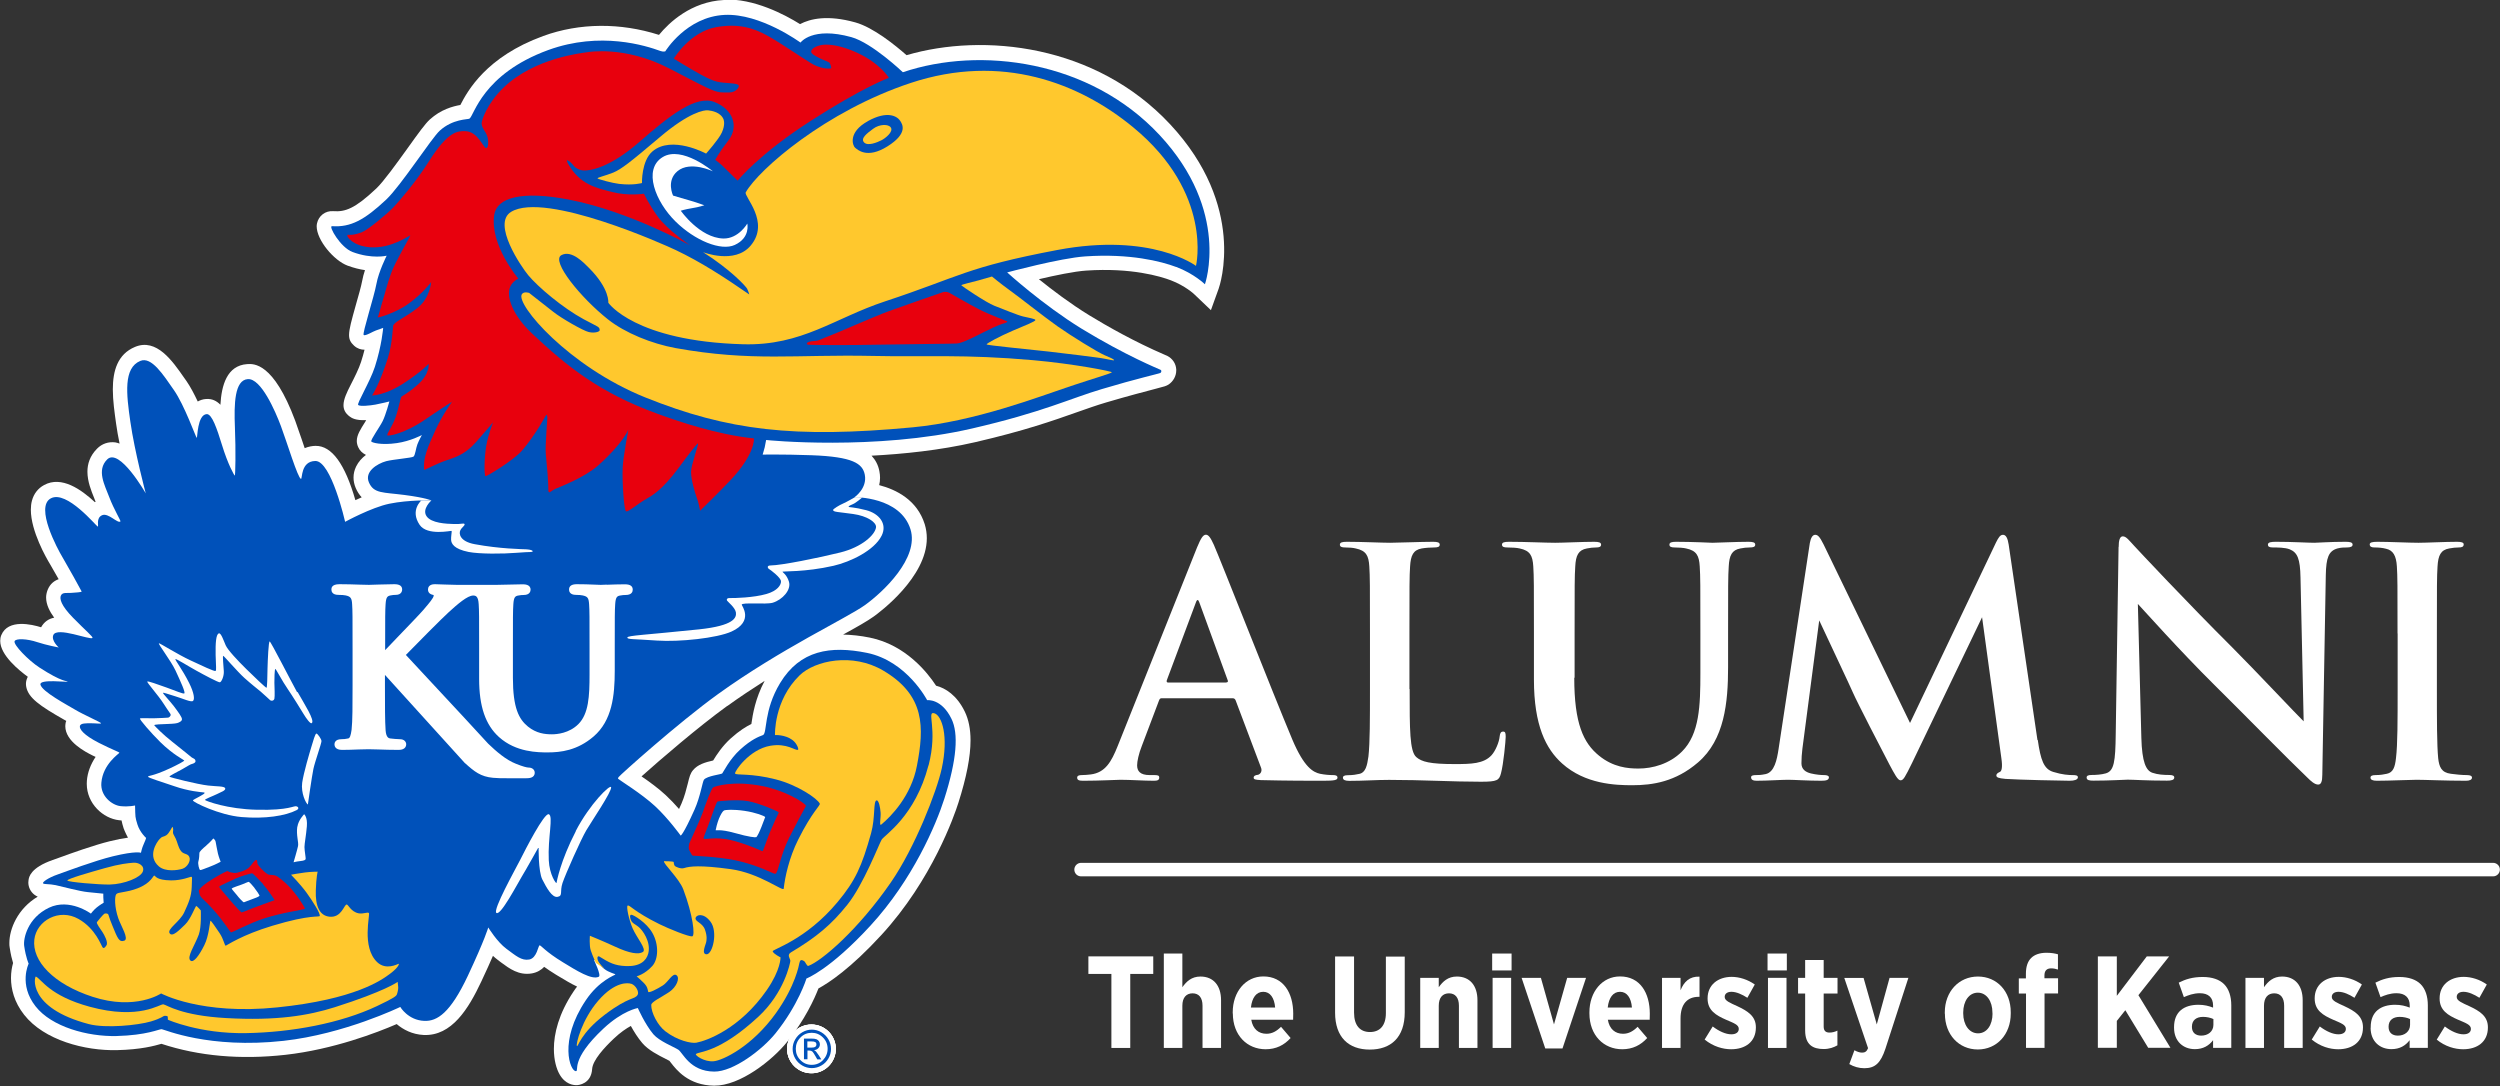 <svg xmlns="http://www.w3.org/2000/svg" id="Layer_1" viewBox="0 0 229.33 99.64"><rect x="0" y="0" width="229.33" height="99.64" fill="#333333" stroke="none"/><defs><style>.cls-1{fill:#0051ba;}.cls-1,.cls-2,.cls-3,.cls-4{stroke-width:0px;}.cls-2{fill:#e8000d;}.cls-3{fill:#fff;}.cls-4{fill:#ffc82d;}</style></defs><path class="cls-3" d="M228.7,80.39H99.17c-.35,0-.62-.28-.62-.62s.28-.62.62-.62h129.53c.34,0,.62.28.62.62s-.28.62-.62.62Z"></path><path class="cls-3" d="M101.95,89.34h-2.11v-1.61h5.95v1.61h-2.11v6.79h-1.73v-6.79Z"></path><path class="cls-3" d="M106.76,87.47h1.7v3.09c.37-.52.84-.98,1.66-.98,1.2,0,1.89.84,1.89,2.17v4.38h-1.7v-3.87c0-.75-.34-1.14-.91-1.14s-.94.38-.94,1.14v3.87h-1.7v-8.66Z"></path><path class="cls-3" d="M113.08,92.98v-.11c0-1.91,1.19-3.3,2.81-3.3,1.83,0,2.74,1.5,2.74,3.42,0,.1,0,.3-.01.55h-3.84c.14.85.67,1.29,1.39,1.29.53,0,.94-.24,1.34-.64l.88,1.03c-.59.65-1.33,1.03-2.29,1.03-1.7,0-3.01-1.28-3.01-3.29ZM116.97,92.42c-.07-.89-.46-1.44-1.09-1.44s-1.03.53-1.13,1.44h2.22Z"></path><path class="cls-3" d="M122.47,92.87v-5.13h1.74v5.15c0,1.19.56,1.78,1.46,1.78s1.46-.58,1.46-1.74v-5.18h1.73v5.1c0,2.32-1.27,3.43-3.21,3.43s-3.18-1.13-3.18-3.39Z"></path><path class="cls-3" d="M130.28,89.7h1.7v.86c.37-.52.84-.98,1.66-.98,1.2,0,1.89.84,1.89,2.17v4.38h-1.7v-3.87c0-.75-.34-1.14-.91-1.14s-.94.38-.94,1.14v3.87h-1.7v-6.43Z"></path><path class="cls-3" d="M136.88,87.47h1.78v1.55h-1.78v-1.55ZM136.92,89.7h1.7v6.43h-1.7v-6.43Z"></path><path class="cls-3" d="M139.58,89.7h1.77l1.2,4.27,1.21-4.27h1.73l-2.16,6.48h-1.58l-2.17-6.48Z"></path><path class="cls-3" d="M145.8,92.98v-.11c0-1.91,1.19-3.3,2.81-3.3,1.83,0,2.73,1.5,2.73,3.42,0,.1,0,.3-.01.55h-3.84c.14.85.67,1.29,1.39,1.29.53,0,.94-.24,1.34-.64l.88,1.03c-.59.65-1.33,1.03-2.29,1.03-1.7,0-3.01-1.28-3.01-3.29ZM149.7,92.42c-.07-.89-.46-1.44-1.09-1.44s-1.03.53-1.13,1.44h2.22Z"></path><path class="cls-3" d="M152.46,89.7h1.7v1.14c.31-.78.83-1.29,1.74-1.25v1.85h-.07c-1.04,0-1.67.65-1.67,1.99v2.7h-1.7v-6.43Z"></path><path class="cls-3" d="M156.37,95.36l.74-1.2c.58.44,1.19.72,1.71.72.48,0,.68-.23.68-.49v-.02c0-.37-.48-.53-1.17-.83-.91-.4-1.69-.85-1.69-1.94v-.02c0-1.24.96-1.97,2.21-1.97.7,0,1.47.24,2.12.7l-.68,1.22c-.48-.31-1.01-.55-1.46-.55-.41,0-.62.2-.62.46v.02c0,.34.48.53,1.16.84.94.44,1.7.91,1.7,1.93v.02c0,1.33-.98,2-2.27,2-.75,0-1.65-.25-2.43-.89Z"></path><path class="cls-3" d="M162.14,87.47h1.77v1.55h-1.77v-1.55ZM162.18,89.7h1.7v6.43h-1.7v-6.43Z"></path><path class="cls-3" d="M165.59,94.52v-3.38h-.65v-1.44h.65v-1.64h1.7v1.64h1.27v1.44h-1.27v3.03c0,.37.17.55.53.55.26,0,.52-.07.73-.18v1.35c-.34.19-.74.34-1.26.34-.98,0-1.7-.38-1.7-1.71Z"></path><path class="cls-3" d="M173.33,89.7h1.73l-2.11,6.51c-.43,1.28-.92,1.78-1.93,1.78-.5,0-.97-.14-1.38-.38l.47-1.27c.21.12.47.22.7.22.26,0,.43-.1.55-.41l-2.18-6.44h1.77l1.21,4.26,1.17-4.26Z"></path><path class="cls-3" d="M178.4,93v-.13c0-1.91,1.29-3.29,3.04-3.29s3.01,1.36,3.01,3.27v.13c0,1.91-1.28,3.29-3.02,3.29s-3.02-1.36-3.02-3.28ZM182.77,92.97v-.08c0-1.04-.53-1.83-1.34-1.83s-1.34.78-1.34,1.82v.08c0,1.03.54,1.83,1.36,1.83s1.33-.78,1.33-1.82Z"></path><path class="cls-3" d="M185.84,91.14h-.65v-1.39h.65v-.43c0-.66.17-1.13.48-1.44s.79-.48,1.4-.48c.47,0,.78.06,1.06.14v1.4c-.2-.06-.38-.11-.62-.11-.4,0-.62.2-.62.66v.25h1.25v1.39h-1.24v4.99h-1.7v-4.99Z"></path><path class="cls-3" d="M192.44,87.73h1.74v3.62l2.75-3.62h2.05l-2.82,3.56,2.94,4.83h-2.04l-2.1-3.45-.78.98v2.47h-1.74v-8.4Z"></path><path class="cls-3" d="M199.43,94.29v-.07c0-1.42.92-2.05,2.24-2.05.54,0,.95.11,1.34.26v-.19c0-.74-.44-1.13-1.21-1.13-.6,0-1.08.19-1.47.36l-.47-1.33c.62-.31,1.27-.52,2.2-.52.88,0,1.54.24,1.96.66.44.44.66,1.12.66,1.94v3.9h-1.67v-.7c-.38.5-.91.82-1.67.82-1.06,0-1.91-.71-1.91-1.96ZM203.04,94.02v-.54c-.25-.12-.6-.2-.95-.2-.62,0-1.02.31-1.02.9v.02c0,.53.34.79.83.8.66.01,1.14-.4,1.14-.98Z"></path><path class="cls-3" d="M205.98,89.7h1.7v.86c.37-.52.84-.98,1.66-.98,1.2,0,1.89.84,1.89,2.17v4.38h-1.7v-3.87c0-.75-.34-1.14-.91-1.14s-.94.38-.94,1.14v3.87h-1.7v-6.43Z"></path><path class="cls-3" d="M212.06,95.36l.74-1.2c.58.44,1.19.72,1.71.72.48,0,.68-.23.68-.49v-.02c0-.37-.48-.53-1.17-.83-.91-.4-1.69-.85-1.69-1.94v-.02c0-1.24.96-1.97,2.21-1.97.7,0,1.48.24,2.12.7l-.68,1.22c-.48-.31-1.01-.55-1.46-.55-.41,0-.62.2-.62.46v.02c0,.34.48.53,1.16.84.94.44,1.7.91,1.7,1.93v.02c0,1.33-.98,2-2.27,2-.76,0-1.65-.25-2.43-.89Z"></path><path class="cls-3" d="M217.47,94.29v-.07c0-1.42.92-2.05,2.24-2.05.54,0,.95.11,1.34.26v-.19c0-.74-.44-1.13-1.21-1.13-.6,0-1.08.19-1.47.36l-.47-1.33c.62-.31,1.27-.52,2.19-.52.88,0,1.54.24,1.96.66.44.44.66,1.12.66,1.94v3.9h-1.67v-.7c-.38.5-.91.82-1.67.82-1.06,0-1.91-.71-1.91-1.96ZM221.08,94.02v-.54c-.25-.12-.6-.2-.95-.2-.62,0-1.02.31-1.02.9v.02c0,.53.34.79.83.8.66.01,1.14-.4,1.14-.98Z"></path><path class="cls-3" d="M223.53,95.36l.74-1.2c.58.44,1.19.72,1.71.72.48,0,.68-.23.68-.49v-.02c0-.37-.48-.53-1.18-.83-.91-.4-1.69-.85-1.69-1.94v-.02c0-1.24.96-1.97,2.21-1.97.7,0,1.48.24,2.12.7l-.68,1.22c-.48-.31-1.01-.55-1.46-.55-.41,0-.62.2-.62.46v.02c0,.34.48.53,1.16.84.94.44,1.7.91,1.7,1.93v.02c0,1.33-.98,2-2.27,2-.75,0-1.66-.25-2.43-.89Z"></path><path class="cls-3" d="M106.57,64.05c-.14,0-.2.06-.26.23l-1.57,4.15c-.29.73-.43,1.42-.43,1.77,0,.52.26.9,1.16.9h.44c.35,0,.43.06.43.23,0,.23-.17.29-.49.29-.93,0-2.18-.09-3.07-.09-.32,0-1.92.09-3.42.09-.38,0-.55-.06-.55-.29,0-.17.17-.23.41-.23.26,0,.61-.03.84-.06,1.33-.17,1.89-1.16,2.47-2.61l7.28-18.22c.35-.84.55-1.16.81-1.16.23,0,.43.26.73.93.7,1.59,5.34,13.43,7.19,17.84,1.1,2.61,1.94,3.02,2.55,3.16.44.09.87.12,1.22.12.23,0,.38.06.38.23,0,.23-.26.29-1.33.29s-3.37,0-5.69-.06c-.52-.03-.67-.06-.67-.23,0-.14.12-.23.41-.26.2-.06.41-.32.26-.67l-2.32-6.15c-.06-.15-.15-.2-.29-.2h-6.47ZM112.49,62.6c.14,0,.17-.09.14-.17l-2.61-7.16c-.09-.26-.2-.35-.32,0l-2.67,7.14c-.03.12,0,.2.12.2h5.34Z"></path><path class="cls-3" d="M129.31,63.21c0,3.71,0,5.71.61,6.24.49.43,1.25.64,3.51.64,1.54,0,2.67-.03,3.39-.81.35-.38.7-1.19.75-1.74.03-.26.09-.43.32-.43.2,0,.23.14.23.49,0,.32-.2,2.49-.43,3.33-.17.64-.32.78-1.83.78-2.67,0-5.34-.17-8.44-.17-1.16,0-2.35.09-3.65.09-.38,0-.58-.09-.58-.29,0-.14.12-.23.46-.23.44,0,.78-.06,1.04-.12.58-.12.72-.75.84-1.6.14-1.22.14-3.51.14-6.18v-5.1c0-4.41,0-5.22-.06-6.15-.06-.99-.29-1.45-1.25-1.65-.23-.06-.58-.09-.96-.09-.32,0-.49-.06-.49-.26s.2-.26.64-.26c1.36,0,3.19.09,3.97.09.7,0,2.81-.09,3.94-.09.41,0,.61.06.61.26s-.17.26-.52.26c-.32,0-.78.03-1.13.09-.78.14-1.01.64-1.07,1.65-.06.93-.06,1.74-.06,6.15v5.1Z"></path><path class="cls-3" d="M144.41,62.17c0,4.21.84,5.98,2.26,7.14,1.31,1.07,2.64,1.19,3.63,1.19,1.28,0,2.84-.41,4-1.57,1.6-1.6,1.68-4.21,1.68-7.19v-3.63c0-4.41,0-5.22-.06-6.15-.06-.99-.29-1.45-1.25-1.65-.23-.06-.72-.09-1.04-.09s-.49-.06-.49-.26.2-.26.61-.26c1.48,0,3.31.09,3.34.09.35,0,2.18-.09,3.31-.09.41,0,.61.06.61.26s-.17.26-.52.26c-.32,0-.49.03-.84.09-.78.14-1.02.64-1.07,1.65-.06.93-.06,1.74-.06,6.15v3.1c0,3.22-.32,6.64-2.76,8.73-2.06,1.77-4.15,2.09-6.03,2.09-1.54,0-4.32-.09-6.44-2-1.48-1.33-2.58-3.48-2.58-7.69v-4.23c0-4.41,0-5.22-.06-6.15-.06-.99-.29-1.45-1.25-1.65-.23-.06-.73-.09-1.13-.09-.32,0-.49-.06-.49-.26s.2-.26.64-.26c1.54,0,3.36.09,4.24.09.7,0,2.52-.09,3.57-.09.43,0,.64.06.64.26s-.17.26-.46.26c-.32,0-.49.03-.84.09-.78.14-1.02.64-1.07,1.65-.06.93-.06,1.74-.06,6.15v4.06Z"></path><path class="cls-3" d="M186.93,67.88c.26,1.83.55,2.67,1.42,2.93.84.26,1.42.29,1.8.29.26,0,.46.03.46.2,0,.23-.35.32-.75.32-.72,0-4.73-.09-5.89-.17-.67-.06-.84-.14-.84-.32,0-.14.12-.23.32-.32.17-.06.26-.44.14-1.25l-1.77-12.94-6.41,13.34c-.67,1.36-.81,1.62-1.07,1.62s-.55-.58-1.02-1.45c-.7-1.33-2.99-5.77-3.34-6.58-.26-.61-2.09-4.47-3.1-6.64l-1.54,11.75c-.06.52-.09.9-.09,1.36,0,.55.38.81.87.93.52.12.93.15,1.22.15.23,0,.43.06.43.2,0,.26-.26.32-.7.32-1.22,0-2.52-.09-3.05-.09-.55,0-1.94.09-2.87.09-.29,0-.52-.06-.52-.32,0-.15.17-.2.46-.2.23,0,.43,0,.87-.09.81-.17,1.04-1.31,1.19-2.29l2.87-18.91c.09-.49.26-.75.49-.75s.41.15.78.9l7.92,16.36,7.89-16.56c.23-.46.38-.7.64-.7s.43.29.52.9l2.64,17.93Z"></path><path class="cls-3" d="M194.35,50.19c0-.58.09-.99.38-.99.32,0,.58.38,1.07.9.35.38,4.76,5.1,8.99,9.31,1.97,1.97,6.03,6.29,6.53,6.76l-.29-13.17c-.03-1.77-.29-2.32-.99-2.61-.43-.17-1.13-.17-1.54-.17-.35,0-.46-.09-.46-.26,0-.23.32-.26.75-.26,1.51,0,2.9.09,3.51.09.32,0,1.42-.09,2.84-.09.38,0,.67.03.67.26,0,.17-.17.26-.52.26-.29,0-.52,0-.87.09-.81.23-1.04.84-1.07,2.46-.12,6.12-.2,12.18-.32,18.3,0,.64-.12.9-.38.9-.32,0-.67-.32-.99-.64-1.83-1.74-5.54-5.54-8.56-8.53-3.16-3.13-6.47-6.85-6.99-7.4l.32,12.27c.06,2.26.43,3.02,1.02,3.22.49.17,1.04.2,1.51.2.32,0,.49.06.49.23,0,.23-.26.29-.67.29-1.89,0-3.05-.09-3.6-.09-.26,0-1.62.09-3.13.09-.38,0-.64-.03-.64-.29,0-.17.17-.23.46-.23.38,0,.9-.03,1.31-.15.75-.23.87-1.07.9-3.6.09-6.15.2-13.31.26-17.17Z"></path><path class="cls-3" d="M219.93,58.11c0-4.41,0-5.22-.06-6.15-.06-.99-.35-1.48-.99-1.62-.32-.09-.7-.12-1.04-.12-.29,0-.46-.06-.46-.29,0-.17.23-.23.7-.23,1.1,0,2.93.09,3.77.09.73,0,2.44-.09,3.54-.09.38,0,.61.06.61.23,0,.23-.17.29-.46.29s-.52.03-.87.09c-.78.14-1.01.64-1.07,1.65-.06.93-.06,1.74-.06,6.15v5.1c0,2.81,0,5.11.12,6.35.09.78.29,1.31,1.16,1.42.41.06,1.04.12,1.48.12.32,0,.46.09.46.23,0,.2-.23.29-.55.29-1.91,0-3.74-.09-4.52-.09-.67,0-2.5.09-3.66.09-.38,0-.58-.09-.58-.29,0-.14.12-.23.46-.23.43,0,.78-.06,1.04-.12.58-.12.75-.61.84-1.45.15-1.22.15-3.51.15-6.32v-5.1Z"></path><path class="cls-3" d="M76.68,96.22c0,1.23-1,2.23-2.23,2.23s-2.23-1-2.23-2.23,1-2.23,2.23-2.23,2.23,1,2.23,2.23Z"></path><path class="cls-3" d="M76.66,96.22c0,1.23-1,2.23-2.23,2.23s-2.23-1-2.23-2.23,1-2.23,2.23-2.23,2.23,1,2.23,2.23Z"></path><path class="cls-3" d="M76.66,96.2c0,1.23-1,2.23-2.23,2.23s-2.23-1-2.23-2.23,1-2.23,2.23-2.23,2.23,1,2.23,2.23Z"></path><path class="cls-3" d="M76.66,96.22c0,1.23-1,2.23-2.23,2.23s-2.23-1-2.23-2.23,1-2.23,2.23-2.23,2.23,1,2.23,2.23Z"></path><path class="cls-3" d="M66.41,0h0c-3.02.15-5.04,2.08-5.96,3.2-3.54-1.13-7.28-1.11-10.61.1-5.25,1.91-6.95,5.05-7.61,6.33-.68.12-1.79.41-2.8,1.33-.41.37-1.02,1.21-2.05,2.65-.98,1.36-2.2,3.06-2.86,3.68-1.97,1.86-2.85,2.16-3.96,2.08-.71-.05-1.33.42-1.48,1.12-.02.09-.03.18-.03.27,0,1.26,1.57,3.14,2.84,3.61.57.21,1.11.34,1.59.41-.11.33-.2.67-.26,1-.08.45-.35,1.4-.59,2.24-.39,1.4-.61,2.18-.61,2.71,0,.43.15.69.46.98.31.28.64.37.96.37-.09.35-.19.73-.32,1.12-.2.62-.61,1.44-.95,2.1-.35.69-.66,1.32-.66,1.87,0,.39.16.74.57,1.04.18.13.52.37,1.51.33-.03.05-.09.16-.09.16-.44.69-.77,1.21-.77,1.75,0,.18.04.37.13.57.14.32.39.55.71.71-.37.28-.69.63-.9,1.06-.16.33-.24.67-.24,1.02,0,.32.07.64.2.95.15.36.34.63.55.86-.2.09-.4.17-.58.26-.95-3.32-2.17-5-3.65-4.98-.28,0-.64.06-1,.21-.1-.3-.2-.58-.28-.83l-.59-1.69c-2-5.36-3.81-5.23-4.41-5.19-1.86.13-2.35,1.96-2.45,3.73-.35-.36-.77-.57-1.32-.53-.3.02-.54.11-.76.23-.32-.68-.67-1.35-1.03-1.87l-.22-.31c-1.07-1.54-2.53-3.65-4.5-2.83-1.61.67-2.04,2.2-2.04,3.9,0,1.03.16,2.13.3,3.14.08.58.19,1.2.32,1.83-.13-.04-.26-.09-.39-.11-.63-.08-1.23.12-1.68.58-.66.67-.88,1.4-.88,2.11,0,.89.35,1.75.6,2.37,0,0,.13.34.15.39-.02.01-.04.02-.07.03-1.25-1.16-3.05-2.44-4.65-1.57-.56.3-.95.8-1.12,1.44-.07.26-.1.54-.1.83,0,1.97,1.43,4.45,1.76,4.99.16.27.47.82.79,1.38-.39.14-.78.41-1.01.98-.09.23-.14.47-.14.7,0,.65.33,1.29.74,1.85-.51.1-.92.38-1.2.88-.83-.26-3.03-.79-3.65.72-.07.17-.1.35-.1.53,0,1.32,1.76,2.73,2.53,3.29-.1.2-.17.42-.17.64,0,.1.01.2.03.3.2.99,1.22,1.72,3.44,2.98,0,0,.12.07.23.13-.01.05-.03.08-.05.13-.02.12-.04.23-.04.35,0,1.42,1.86,2.37,2.5,2.69,0,0,.12.05.28.13-.45.68-.74,1.41-.8,2.19,0,.09-.01.19-.01.28,0,1.81,1.49,3.18,2.97,3.34,0,0,.09,0,.22.02.04.2.09.4.19.72,0,0,.15.41.4.86-.45.06-.99.16-1.68.33-1.46.36-3.55,1.11-4.67,1.52l-.56.2c-2.03.71-2.17,1.56-2.21,1.83-.01.08-.02.15-.02.23,0,.43.2.84.54,1.11.1.08.21.14.32.19-1.84,1.1-2.6,2.96-2.6,4.25,0,.15,0,.29.03.42.09.62.21,1.09.31,1.42-.11.39-.19.85-.19,1.37,0,1.01.29,2.21,1.2,3.37,1.84,2.35,5.6,3.32,8.52,3.25,2.21-.05,3.46-.4,4.08-.58,3.43,1.13,7.25,1.47,11.37,1.01,4.39-.49,8.44-2.05,10.21-2.82.59.5,1.42.95,2.48,1,2.57.11,4.11-2.41,5.28-4.9.45-.96.8-1.73,1.07-2.36.15.14.3.27.45.38l.29.22c.77.57,1.64,1.22,2.84,1.01.49-.09.85-.32,1.12-.6.29.21.62.43,1.04.69l.18.11c.62.37,1.22.74,1.8,1.01-.11.14-.22.28-.32.44-1.38,2.06-1.81,3.89-1.81,5.28,0,1.03.24,1.83.51,2.31.53.95,1.29,1.02,1.6,1.01.13,0,1.31-.1,1.4-1.48.05-.8,1.11-1.96,1.99-2.79.6-.57,1.14-.93,1.56-1.16.28.51.64,1.09,1.05,1.57.56.66,1.49,1.12,2.16,1.46,0,0,.22.11.33.17.05.06.1.13.1.13.53.69,1.63,2.12,4,2.15,2.38.02,5.35-2.34,6.7-4.02,1.64-2.04,2.51-3.97,2.87-4.9.96-.52,2.95-1.83,5.78-4.91,4.65-5.06,6.7-10.99,7.06-12.13.74-2.33,1.11-4.21,1.11-5.72,0-1.05-.18-1.92-.53-2.64-.73-1.5-1.77-2.15-2.63-2.37-.79-1.21-2.79-3.74-6.07-4.41-.88-.18-1.69-.26-2.46-.28,1.28-.7,2.23-1.24,2.8-1.65.55-.39,4.88-3.61,4.88-7.19,0-.42-.06-.85-.19-1.28-.7-2.23-2.61-3.18-4.18-3.59.05-.21.08-.43.08-.67,0-.19-.02-.39-.06-.6-.11-.59-.37-1.05-.72-1.43,2.89-.15,6.26-.49,9.51-1.24,4.54-1.05,7.19-1.99,9.31-2.74.97-.34,1.81-.64,2.69-.9,2.06-.61,3.69-1.03,4.56-1.26.86-.22.95-.25,1.18-.39.43-.29.7-.78.7-1.29,0-.03,0-.06,0-.09-.03-.54-.34-1-.83-1.25,0,0-.21-.09-.21-.09-2.79-1.2-5.32-2.64-6.94-3.63-1.73-1.06-3.39-2.32-4.62-3.31,1.48-.35,3.26-.72,4.34-.79,4.14-.28,6.81.53,7.76.89,1.32.5,2.16,1.28,2.16,1.29l1.52,1.45.71-1.97c.11-.3,2.57-7.54-4.44-15.07-6.84-7.34-17.13-8.42-24.19-6.35-1-.88-3.04-2.55-4.71-3.01-2.55-.71-4.13-.33-5.06.16-1.38-.86-4.24-2.38-7-2.25ZM66.71,64.77c1.15-.83,2.3-1.59,3.43-2.31-.87,1.64-1.09,3.1-1.21,3.91,0,0,0,.04,0,.04-.47.23-1.1.61-1.88,1.31-.79.71-1.32,1.53-1.63,2.04-.75.17-1.41.37-1.84.88-.26.31-.34.63-.48,1.21-.13.52-.31,1.23-.58,1.85-.08.19-.16.36-.23.51-.37-.43-.79-.87-1.23-1.28-.66-.61-1.5-1.23-2.21-1.71,1.73-1.55,5.22-4.55,7.87-6.47Z"></path><path class="cls-1" d="M107.89,24.49c-1.38-.52-4.24-1.25-8.34-.97-2.27.15-7.16,1.47-7.16,1.47,0,0,3.25,2.96,6.81,5.15,4.08,2.49,7.11,3.71,7.25,3.78.14.07.08.23,0,.29-.09.06-2.2.53-5.37,1.48-2.93.87-5.42,2.12-11.92,3.62-8.87,2.05-18.86,1.07-18.88,1.05-.01-.01-.06.36-.13.67-.07.31-.2.66-.19.67.01.01,1.65-.04,4.49.06,3.79.14,4.68.76,4.88,1.79.24,1.25-.94,2.06-.94,2.06,0,0,4.19-.06,5.13,2.94.82,2.63-2.52,5.77-4.18,6.96-1.65,1.18-7.71,4.01-13.46,8.15-3.74,2.7-9.05,7.48-9.12,7.61-.07.13-.11.09-.03.19.09.1,2.13,1.35,3.36,2.49,1.21,1.12,2.35,2.7,2.35,2.7,0,0,.21-.02,1.27-2.38.54-1.2.73-2.58.87-2.75.29-.35,1.58-.48,1.67-.57.09-.09.66-1.3,1.67-2.21,1.01-.91,1.67-1.16,2.07-1.31.4-.16.04-2.24,1.57-4.77,1.83-3.02,4.62-3.45,7.97-2.77,3.67.75,5.52,4.34,5.52,4.34,0,0,1.31-.18,2.23,1.71.66,1.34.5,3.72-.66,7.35-.75,2.35-2.88,7.39-6.77,11.62-3.73,4.06-5.87,4.85-5.87,4.85,0,0-.74,2.42-2.84,5.03-1.22,1.51-3.87,3.53-5.63,3.51-2.24-.02-2.87-1.74-3.29-2.01-.43-.27-1.74-.78-2.28-1.41-.77-.91-1.43-2.41-1.43-2.41,0,0-1.39.23-3.16,1.89-3.11,2.92-2.18,3.88-2.52,3.9-.52.02-1.61-2.74.9-6.49,1.25-1.87,2.72-2.32,2.72-2.38s-.57-.16-1.01-.5c-.47-.37-.62-.72-.61-.68l-.35-.16s.7,1.44.45,1.55c-.65.32-2.05-.57-3.28-1.32-1.63-.99-2.03-1.58-2.15-1.56-.13.01-.24,1.17-.95,1.3s-1.23-.35-2.09-.98-1.67-1.96-1.67-1.96c0,0-.29,1.06-1.88,4.45-1.6,3.39-2.8,4.17-3.99,4.12-1.49-.06-2.2-1.28-2.2-1.28,0,0-5.13,2.49-10.71,3.11-6.86.76-10.93-1.05-11.18-1.07-.24-.01-1.35.56-4.16.63-2.61.06-5.93-.83-7.41-2.73-1.57-2-.63-3.91-.63-3.91,0,0-.25-.52-.41-1.62-.1-.68.32-2.58,2.27-3.51,1.9-.91,3.85.54,3.85.54,0,0,.24-.33.54-.57.3-.24.63-.43.63-.43,0,0-.02-.26-.03-.46s0-.37,0-.37c0,0-.63-.07-1.4-.14-.77-.07-2.35-.51-2.97-.64s-1.03-.06-1.15-.16c-.13-.1.49-.53,1.3-.81.81-.29,3.42-1.27,5.1-1.68,2.15-.52,2.57-.32,2.57-.32,0,0,.1-.47.23-.74s.26-.63.24-.63-.57-.52-.79-1.22c-.22-.72-.19-.64-.22-1.75,0,0-.56.14-1.34.06-.78-.09-1.86-.93-1.75-2.15.14-1.71,1.63-2.67,1.65-2.74s-.57-.25-1.87-.91c-1.43-.73-1.81-1.28-1.75-1.55.06-.27.58-.25,1.04-.25s.86.07.9,0c.04-.07-1.6-.78-2.35-1.23s-3.08-1.68-3.21-2.32c-.11-.54,2.54-.19,2.49-.27-.04-.09-.44.1-2.59-1.3-1-.65-2.4-2.09-2.27-2.41.11-.27,1.14-.23,2.09.09.81.27,1.96.49,1.96.49,0,0-.71-.63-.5-1.14.33-.8,3.41.49,3.59.26.08-.1-.66-.7-1.78-1.85-1.13-1.15-1.23-1.75-1.12-2.02.14-.34.53-.23.95-.26.41-.03.98-.06.96-.13s-1.37-2.49-1.78-3.18c-.41-.68-2.52-4.57-1.05-5.36,1.46-.79,4.19,2.57,4.31,2.59.11.01-.2-.8.41-1.05.57-.23,1.41.79,1.67.58.06-.05-.6-1.1-1.03-2.24-.41-1.09-1.18-2.46-.19-3.45,1.12-1.13,3.54,3.11,3.54,3.11,0,0-1.02-3.83-1.41-6.56-.37-2.56-.65-4.94.91-5.59,1.03-.43,2.11,1.28,3.08,2.67.97,1.38,2.02,4.36,2.1,4.39.07.03.04-2.12.91-2.18.48-.03.94,1.33,1.4,2.82.54,1.77,1.13,2.82,1.18,2.82s.1-2.25.01-4.42c-.09-2.17-.03-4.34,1.18-4.43,1.21-.09,2.52,2.92,3.04,4.31.53,1.41,1.56,4.81,1.84,4.84.14.02-.04-1.62,1.32-1.64,1.46-.02,2.73,5.58,2.73,5.58,0,0,2.41-1.32,4.06-1.66,1.82-.37,3.85-.3,3.85-.3,0,0-.47-.24-2.45-.5-1.98-.26-2.83-.11-3.28-1.16-.42-.98.75-1.71,1.58-1.94.64-.17,2.35-.3,2.51-.42.16-.11.23-.81.36-1.13.13-.34.41-.85.41-.85,0,0-1.03.56-2.3.74-1.45.21-2.3-.05-2.34-.15-.07-.17.77-1.31,1.05-1.88s.61-1.79.61-1.79c0,0-.79.2-1.29.29s-1.38.18-1.57.04c-.16-.12,1.07-2.1,1.53-3.51.64-1.99.76-3.57.76-3.57,0,0-.45.17-.67.24-.23.07-.98.54-1.12.41-.14-.13.96-3.52,1.17-4.68.21-1.15.94-2.59.94-2.59,0,0-1.33.33-3.13-.34-1.11-.41-2.23-2.39-1.89-2.37,1.72.12,2.99-.57,4.99-2.45,1.34-1.27,4.15-5.63,4.9-6.31,1.2-1.09,2.58-1.02,2.72-1.1.43-.25,1.16-4.08,7.24-6.3,4.79-1.74,8.96-.39,10.28.09.28.1.45.03.45.03,0,0,1.93-3.17,5.44-3.34,3.29-.16,6.96,2.54,6.96,2.54,0,0,1.07-1.5,4.67-.5,1.9.53,4.72,3.22,4.72,3.22,7.1-2.4,17.16-1.1,23.55,5.76,6.53,7.01,4.16,13.69,4.16,13.69,0,0-.99-.97-2.63-1.59ZM27.27,75.84c-.11.78.14,1.42.07,1.77-.07.34-.41,1.49-.41,1.49,0,0,.23-.07.6-.11.38-.04.48-.1.51-.19.02-.09-.11-.78-.11-1.1s.15-1.06.22-1.91-.25-1.1-.25-1.1c0,0-.53.53-.62,1.15ZM18.93,77.56c-.37.3-.64.57-.64.69s-.02.55-.09.76c-.07.21.07.78.16.8.09.02.48-.16.92-.32.44-.16.96-.44.96-.44,0,0-.18-.46-.25-.76-.07-.3-.18-.92-.21-1.08-.02-.16-.21-.3-.21-.3,0,0-.28.34-.64.64Z"></path><path class="cls-2" d="M92.33,29.45c-.08-.05-1.38-.5-2.51-1.07-.92-.47-2.7-1.5-2.7-1.5,0,0-.3-.19-.65-.07-1.23.42-3.62,1.26-4.95,1.74-1.35.49-4.8,2.03-5.49,2.28-.69.25-.92.42-1.14.43-.59.02-1.08.18-.79.36.05.03,3.77.06,6.26,0,2.99-.06,7.07-.08,7.4-.11.41-.03,1.05-.31,2.44-1.02,1.42-.72,1.73-.77,1.97-.85.38-.12.16-.2.16-.2Z"></path><path class="cls-2" d="M81.54,7.14s-.79-1.32-2.89-2.29c-1.44-.67-2.55-.81-3.16-.74-.48.06-1.05.29-1.08.61-.01.19.29.38.74.6.54.27.9.34.97.48.07.14.2.46.08.48-.59.07-1.25-.18-1.57-.35-.83-.46-2.75-1.82-4.13-2.6-1.4-.8-2.8-1.19-4.8-.84-2.44.44-3.89,2.89-3.89,2.89,0,0,1.56.97,2.53,1.49.9.48,1.29.64,1.99.71.7.07,1.39.07,1.44.28.05.18-.32.62-.85.62-1.37.01-1.01.14-5.57-2.22-4.05-2.09-7.42-1.48-7.48-1.47-.45.07-4.81.51-7.64,3.21-1.53,1.45-2.09,3.08-2.05,3.36.08.51.33.63.5,1.09.15.4.14,1.17-.09,1.13-.29-.05-.75-1.53-1.93-1.55-.64-.01-1.54-.04-3.3,2.75-1.15,1.83-2.7,3.64-3.31,4.28-.62.63-2.33,2.05-2.87,2.25-1.04.39-1.25.14-1.32.27-.07.12.51.98,2.06,1.1,2.02.15,3.63-1.12,3.72-1.07.03.02-1.36,2.36-1.74,3.39-.42,1.14-.57,1.89-.79,2.57-.21.64-.33,1.3-.47,1.53-.07.11,1.7-.39,2.89-1.28,1.39-1.03,2.02-1.95,2.02-1.95,0,0-.09,1.49-1.28,2.4-1.11.86-1.9,1.14-2.19,1.55-.05.08-.07,1.64-.49,2.98-.74,2.39-1.46,3.48-1.46,3.48,0,0,1.19-.01,2.87-1.1,1.63-1.06,2.32-1.8,2.32-1.8,0,0,.14.91-1.02,1.92-.96.85-1.4.99-1.5,1.12-.05.07-.28,1.2-.49,1.8-.31.89-.86,1.6-.78,1.71.09.12,1.64-.19,3.42-1.41,1.19-.82,2.52-1.67,2.52-1.67,0,0-.87,1.19-1.5,2.55-.77,1.68-1.16,2.61-1.07,3.7,0,.06,1.09-.55,2.07-.88.76-.26,1.66-.5,2.68-1.65.74-.83,1.58-1.83,1.58-1.83,0,0-.45,1.13-.63,2.18-.18,1.06-.2,2.62-.07,2.76.07.07,2.57-1.45,3.34-2.33,1.21-1.39,2.25-3.32,2.25-3.32,0,0,.07.11.09.23.02.12-.22,2.56-.14,3.45.09,1.08.15,1.36.22,2.75.02.37-.02.64.07.69.09.05.22-.14.57-.3.35-.16,2.67-1.02,3.96-2.17,2.26-2.02,2.75-3.27,2.75-3.27,0,0-.48,2.55-.52,3.45-.06,1.5.13,3.92.3,4.04.18.12.95-.61,1.91-1.16.47-.27,1.39-.76,2.92-2.82.96-1.3,1.66-2.21,1.77-2.24.12-.03-.62,1.95-.63,2.6,0,.73.35,1.89.53,2.39.15.4.18.62.3,1.18,0,0,1.7-1.65,2.74-2.75,2.35-2.48,2.2-3.88,2.2-3.88-3.49-.38-6.79-1.52-8.84-2.26-5.38-1.95-8.38-4.42-11.5-7.35-1.81-1.7-2.41-3.42-2.02-4.31.23-.52.75-.74.75-.74,0,0-2.62-3.07-2.22-5.83.23-1.62,2.55-2.25,6.85-1.42,5.51,1.06,11.09,4.18,11.09,4.18,0,0-2.12-1.47-2.95-2.64-.83-1.16-1.25-2.08-1.25-2.08,0,0-1.44.23-2.94-.16-1.51-.39-2.93-.69-4.01-2.57-.33-.57.1-.36.56.23.03.04.37.34.85.37.6.03,2.41-.25,5.12-2.62,2.81-2.46,5.21-4.32,6.89-3.66,1.67.65,2.27,2.22,1.29,3.5-.99,1.29-1.22,1.81-1.22,1.81,0,0,.37.23.92.79.55.56,1.14,1.11,1.14,1.11,0,0,1.92-2.41,6.71-5.49,4.79-3.08,7.15-3.94,7.15-3.94Z"></path><path class="cls-2" d="M73.84,74.1c-.09.13-.91,1.69-1.43,2.71-.88,1.74-1,3.26-1.29,3.35-.13.04-1.55-.8-3.65-1.24-1.63-.34-3.83-.41-3.91-.43-.08-.01-.11-.1-.16-.19-.05-.09-.14-.24-.16-.28-.02-.04-.05-.11-.06-.2-.01-.09.01-.31.04-.43.03-.11,1.03-2.23,1.25-2.87.21-.64.78-2.19.95-2.29.18-.1,1.83-.66,4.58-.11,1.97.4,3.73,1.44,3.93,1.79,0,0,0,.06-.09.19ZM71.43,74.51c-.1-.1-1.76-.83-2.81-1.02-.99-.18-2.72-.01-2.81.04-.09.05-.5,1.22-.66,1.69-.16.48-.65,1.63-.61,1.69.11.18,1.03-.24,2.73.21,1.47.39,2.59.95,2.67.96.08.01.35-.94.7-1.77.28-.66.69-1.58.74-1.65.05-.08.05-.16.05-.16Z"></path><path class="cls-2" d="M27.96,83.36c-.14.11-1.94.31-3.77.9-1.33.43-2.93,1.31-3.01,1.27-.07-.04-.65-1.02-1.69-2.17-1.04-1.15-1.12-.92-1.25-1.62-.03-.17.48-.64,1.33-1.15.85-.52,1.28-.69,1.28-.69,0,0,.2.13.63.18.25.03,1.06-.22,1.34-.48.36-.35.53-.75.7-.71.09.02.08.17.09.31,0,.14.57.77.96,1,.17.1.39.01.74.13.11.04.62.4,1.12.9.76.76,1.6,2.09,1.54,2.13ZM24.14,81.1c-.39-.42-.93-.98-1.02-.99s-1.03.27-1.44.45c-.41.18-1.54.71-1.58.77-.04.06.61.75,1.01,1.25.38.46.99,1.11,1.05,1.12.07.01,1.1-.44,1.53-.58.42-.14,1.47-.55,1.5-.55.03,0-.68-1.04-1.06-1.45Z"></path><path class="cls-4" d="M66.39,10.99c-.26-.7-1.09-.83-1.44-.87-.35-.04-1.72.17-4.42,2.46-2.7,2.29-3.53,2.94-4.27,3.25-.74.3-1.52.46-1.44.54s1.37.43,1.98.5c1.33.15,2.09-.08,2.09-.08,0,0-.06-2.03.96-2.9,1.77-1.51,4.92.2,4.92.2,0,0,1.16-1.3,1.44-1.92.35-.76.17-1.18.17-1.18Z"></path><path class="cls-4" d="M91.01,25.36s-.72.21-1.25.36c-.54.15-1.61.39-1.58.45.03.06,2.27,1.58,3.04,1.88.78.3,2.15.87,2.63.98.48.12,1.13.21,1.13.33s-.9.48-2.09.98c-1.19.51-2.39,1.16-2.39,1.25s3.85.45,5.7.66c1.85.21,4.21.51,4.8.6.6.09,1.22.27,1.19.18-.03-.09-.24-.18-.87-.45-.63-.27-3.01-1.73-4.33-2.66-1.31-.93-3.52-2.69-4.39-3.31-.87-.63-1.61-1.25-1.61-1.25Z"></path><path class="cls-4" d="M68.56,26.52c-.15-.28-1.55-1.79-4.07-3.39,0,0,2.9,1.15,4.37-.6,1.83-2.17-.66-4.53-.45-4.89,1.2-2.11,7.36-7.46,15.13-10.03,8.33-2.76,15.46-.01,20.4,4.06,7.38,6.07,5.77,12.72,5.77,12.72,0,0-4.07-3.09-12.71-1.46-8.44,1.6-8.92,2.44-15.8,4.71-4.67,1.54-7.62,4.09-13.03,3.94-9.96-.28-12.37-3.81-12.37-3.81,0,0,.15-1.26-1.76-3.18-.47-.47-1.61-1.7-2.55-1.18-.97.54,1.81,3.93,4.27,5.88,1.59,1.26,4.03,2.24,6.21,2.64,7.01,1.26,11.04.57,18.06.72,4.97.11,8.39-.17,14.73.39,3.72.33,7.23,1.02,7.23,1.11s-1.72.58-3.75,1.26c-2.99,1-8.8,3.25-14.52,3.79-10.9,1.02-16.94.3-24.52-2.74-7.04-2.83-11.92-8.56-11.33-9.47.19-.29.67-.12.67-.12,0,0,1.48,1.15,2.22,1.74.74.59,2.75,1.74,3.25,1.85.56.13,1.01-.04,1-.17-.02-.33-.08-.26-1.46-1-1.94-1.05-4.2-2.97-5.1-4.05-.61-.74-3.36-4.73-1.56-5.81,3.16-1.9,14.23,3.09,15.1,3.51,2.29,1.09,4.41,2.46,6.74,4.07,0,0-.07-.28-.18-.48ZM79.62,11.11c-1.87,1.03-1.4,2.25-1.19,2.43.21.17,1.09,1.08,2.99-.12,1.9-1.2,1.36-2.02,1.16-2.33-.27-.42-1.16-.98-2.97.02Z"></path><path class="cls-4" d="M80.1,11.81c-.57.42-1.18.88-.84,1.25.34.37,1.21,0,1.59-.19.37-.18,1.12-.79.87-1.17-.22-.34-1.05-.32-1.62.11Z"></path><path class="cls-4" d="M85.17,70.21c-1.22,4.69-4.03,6.38-4.3,6.82-.21.34-1.67,4.13-3.14,5.96-1.45,1.81-2.79,2.95-5.17,4.37-.42.25-.05.58-.06.79-.02.21-.56,2.92-2.94,5.12-3.64,3.37-5.46,3.16-5.72,3.42-.11.11.76.74,1.63.66.84-.08,3.53-1.35,5.74-4.46,1.76-2.48,2.08-4.37,2.11-4.51.06-.31.16-.4.45-.21.12.08.25.49.39.43,1.21-.45,4.55-3.29,7.57-7.67,2.2-3.19,4.2-8.33,4.66-10.44.64-2.95.02-4.85-.68-5.06-.76-.23.35,1.4-.53,4.78Z"></path><path class="cls-4" d="M57.91,90.25c-.3-.11-1.49-.23-3.02,1.53-1.53,1.76-2.08,4.02-1.97,4.17.11.15.28-1.14,2.56-2.87,2.28-1.73,2.75-1.35,3.02-1.84.13-.24-.14-.83-.59-1Z"></path><path class="cls-4" d="M15.82,75.86c-.06.01-.29.59-.58.77-.29.18-.32.04-.59.33-.28.29-1.16,1.59-.07,2.52.59.51,1.72.36,2.17.21.44-.15.79-.74.61-1.1-.17-.33-.52-.19-.77-.54-.25-.34-.3-.76-.47-1.12-.17-.36-.28-.46-.25-.62.06-.32-.04-.46-.04-.46Z"></path><path class="cls-4" d="M12.22,79.14c-.46.04-1.21.1-2.62.5-1.41.4-3.42.97-3.42,1.13,0,.14,2.91.39,3.89.37,1.31-.03,2.83-.63,3.03-1.19.21-.55-.43-.86-.88-.81Z"></path><path class="cls-4" d="M18.41,83.5s-.34-.39-.41-.39-.52,1.23-1.02,1.7-1.16,1.19-1.42.8c-.26-.39.95-1.06,1.34-1.92.39-.86.66-1.42.69-2.36.03-.94.05-.88-.04-.9s-.84.34-1.86.33c-1.38-.02-1.41-.41-1.53-.44-.12-.03-.26.68-1.55,1.17-1,.39-1.78.33-1.94.53-.17.19-.17,1.2.18,2.21.24.7,1.01,1.9.55,2.06-.48.16-.61-.21-1.09-1.38-.33-.79-.34-1.01-.4-1.06-.06-.06-.25-.08-.34-.03s-.61.66-.68.77c-.07.11.34.65.51.91.17.26.54.94.37,1.21-.17.28-.28.3-.37.18-.1-.12-.62-1.7-2.19-2.59-1.79-1.02-3.86.16-4.06,1.88-.23,1.97,1.75,4.09,5.35,5.26,3.94,1.28,6.28-.31,6.28-.31,0,0,3.67,2,10.65,1.28,7.14-.73,9.59-2.51,10.37-3.1.76-.57.85-.92.76-.9-.1.03-1.15.62-1.96-.15-1.46-1.39-.62-4.4-.76-4.51-.14-.11-.51.11-.94.03-.72-.14-.96-.83-1.1-.81-.25.03-.47,1.23-1.57,1.12-.9-.09-1.31-.94-1.26-2.41.04-1.25.17-1.72.17-1.72,0,0-.57,0-1.14.07-.58.07-1.3.21-1.3.21,0,0,.88.9,1.43,1.66.55.76,1.27,1.9,1.2,2.12-.04.14-.79-.17-4.34.9-2.8.84-4.18,1.8-4.28,1.83-.1.03-.18-.58-.57-1.16-.39-.58-.77-1.13-.83-1.13s-.12,1.36-.57,2.25c-.47.94-.98,1.63-1.26,1.41-.39-.3.4-1.41.76-2.4.25-.7.18-2.19.18-2.19Z"></path><path class="cls-4" d="M36.48,90.07s-1.14.85-5.76,2.32c-2.43.77-5.33,1.26-9.97,1-4.14-.23-5.42-1.19-5.76-1.26-.31-.06-2.17,1.47-6.76.22-3.71-1.01-4.42-2.53-4.94-2.77-.12-.06-.84,2.86,4.85,4.36,1.56.41,4.51.11,5.7-.24.97-.29,1.14-.5,1.22-.51.14-.02.33,0,.33.09s.01.26.01.26c0,0,2.91,1.3,7.15,1.23,4.24-.07,8.73-.92,12.03-2.48,1.65-.78,1.76-.93,1.82-1.06.06-.13.14-.5.13-.66-.01-.16-.05-.5-.05-.5Z"></path><path class="cls-4" d="M80.78,74.55c-.03-.45-.16-1.14-.36-1.13-.33.02-.11,1.56-.51,3-.86,3.07-1.44,4.36-3.08,6.33-2.93,3.52-6.01,4.33-5.95,4.52.09.25.72.55.72.55,0,0,.04,1.12-1.26,3-2.47,3.57-5.54,4.66-6.47,4.83-.44.08-1.73-.19-2.84-1.05-.71-.55-1.3-1.71-1.29-2.41,0-.29.92-.7,1.65-1.19.69-.47.99-1.28.68-1.53-.36-.29-.76.61-1.27.93-.5.32-1.3.73-1.34.58-.06-.23-.04-.46-.45-.86-.32-.32-.61-.56-.61-.56,0,0,.73-.17,1.44-.95.55-.61.62-1.96,0-3.04-.54-.95-1.74-1.66-1.93-1.66s-.11.38.02.6c.13.21.33.26.66.53.33.26,1.14,1.33.88,2.41-.18.71-.8,1.23-2.07,1.17-1.01-.04-1.52-.31-2.43-.88-.1-.06-.26.04-.1.42.11.26.59.71.59.71,0,0-.45-.31-.58-.39-.13-.08-.23-.17-.23-.17,0,0-.26-.54-.46-1.13-.15-.45-.08-1.34-.08-1.34,0,0,1.1.44,2.29.99,1.39.65,2.19.74,2.57.5.38-.24-.55-1.28-.94-2.17-.33-.75-.61-2.05-.45-2.09.21-.06.55.54,2.92,1.71.81.4,2.74,1.19,3.01,1.11.26-.07.06-1.94-.83-4.3-.38-1.01-1.88-2.39-1.77-2.59,0,0,.89,0,.89.08,0-.01,0,.26.12.37.09.08.54.28.84.18.49-.16,1.46-.29,4.27.1,2.64.36,4.83,2.1,4.86,1.79.12-1.08.49-2.82,1.33-4.5,1.28-2.56,2.05-3.14,1.98-3.3-.21-.46-2.03-1.71-4.02-2.22-2.32-.6-3.65-.36-3.75-.54-.09-.16,1.31-2.23,3.24-2.55,1.54-.26,2.27.47,2.53.37.09-.03-.08-.57-.5-.89-.69-.52-1.61-.46-1.61-.46,0,0-.13-3.17,2.27-5.49,1.39-1.34,4.83-2.1,7.67-.42,3.84,2.27,3.76,5.2,3.08,8.73-.53,2.78-2.38,4.65-3.27,5.39-.21.17-.03-.62-.06-1.07ZM63.81,84.2c-.09.34.62.43.85,1.06.24.65.14,1.03.13,1.11-.02.23-.5,1.15.02,1.17.56.01,1.07-2.08.36-3-.63-.83-1.29-.64-1.37-.33Z"></path><path class="cls-3" d="M65.4,15.72s-2.84-2.39-4.61-1.31c-1.85,1.13-.65,4.11,1.17,5.9,1.78,1.76,4.18,2.74,5.44,2.16,1.46-.67,1.15-1.96,1.15-1.96,0,0-.8,1.4-2.2,1.37-2.16-.06-3.9-2.55-3.9-2.55,0,0,.34-.12,1.07-.24.59-.09,1.09-.26,1.09-.26,0,0-.82-.3-1.48-.48-.68-.19-1.39-.41-1.39-.41,0,0-.65-1.36.41-2.24,1.18-.98,3.26.02,3.26.02Z"></path><path class="cls-3" d="M70.2,74.96c-.05-.11-.89-.43-1.91-.58-1.02-.15-1.75-.1-1.88-.03-.13.07-.31.39-.46.75-.15.37-.3.98-.3,1.05s.35-.13,1.74.26c1.38.39,1.88.41,1.97.39.09-.02.33-.54.49-.95.16-.41.34-.89.34-.89Z"></path><path class="cls-3" d="M79.1,45.64s-.23-.02-.32-.03c-.1,0-.34-.01-.34-.01,0,0-.79.46-1.12.6-.33.14-.9.49-.9.58,0,.2.51.18,1.84.37,1.3.18,2.15.77,2.1,1.22-.08.68-1.27,1.81-3.28,2.31-2.01.5-5.4,1.18-6.39,1.19-.38,0-.27.26-.14.33.14.08,1.06.77,1.09,1.11.03.33-.31.89-1.34,1.18-1.18.34-2.95.38-3.3.37-.35-.02-.35.14-.31.23.04.09.77.65.82,1.11.05.46-.17,1.19-3.37,1.53-4.98.52-6.58.56-6.59.75,0,.19.5.12,2.73.28,2.03.14,5.49-.22,6.83-.83,2.07-.95.93-2.37.93-2.46,0-.24,2.23,0,2.84-.18.89-.27,1.73-1.18,1.49-1.94-.21-.66-.57-.83-.59-.9-.02-.07,2.06.05,4.68-.55,1.56-.36,3.74-1.4,4.42-2.77.54-1.1-.26-2.03-1.42-2.33-1.16-.3-1.57-.25-1.61-.31-.05-.09.33-.2.52-.31.32-.2.72-.54.72-.54Z"></path><path class="cls-3" d="M38.65,45.91s.18-.01.4-.01.52.01.52.01c0,0-.88.77-.45,1.43.43.66,1.84.71,2.52.73.66.03.9-.11.97,0,.07.14-.22.26-.38.57-.16.31-.05,1.03,1.32,1.28,2.31.43,4.34.45,4.73.47s.58.11.58.16c0,.14-.08.04-1.49.16-1.21.1-3.37.12-4.39-.08-1.34-.27-1.58-.76-1.6-1.11-.02-.27.08-.78.05-.82-.03-.04-2.24.48-2.94-.56-.9-1.34.17-2.24.17-2.24Z"></path><path class="cls-3" d="M52.82,76.25c-1.42,2.74-1.75,4.64-1.77,4.74-.02.13-.65-.75-.71-2.08-.1-2.08.44-4.07,0-4.22-.42-.14-2.16,3.26-2.63,4.2-.48.94-2.51,4.57-2.18,4.85.37.32,1.91-2.62,2.33-3.32.41-.67,1.55-2.72,1.55-2.72,0,0-.04,2.24.34,2.98.38.74.89,1.69,1.4,1.59.51-.1.18-.44.45-1.27.28-.83,1.69-4,2.18-4.83.49-.83,2.33-3.53,2.28-3.95-.04-.34-1.96,1.52-3.25,4.02Z"></path><path class="cls-3" d="M27.25,63.49c-.6-1.09-2.41-4.64-2.51-4.65-.11-.01-.18,1.73-.2,2.47-.01.74-.03,1.75-.09,1.78-.05.03-1.11-.98-1.86-1.72-.75-.74-1.7-1.74-1.89-2.18-.19-.44-.43-1.15-.62-1.09-.27.08-.32.9-.3,1.98.02,1.07.09,1.41-.01,1.47-.1.06-1.29-.5-2.27-.96-1.23-.57-2.83-1.6-2.92-1.58-.12.03,1.1,1.6,1.52,2.5.49,1.06.94,2.04.8,2.1-.14.05-.8-.25-1.62-.54-.83-.29-1.71-.62-1.77-.55-.06.08,1,1.25,1.49,2.02.49.77.66.93.66,1.03s-.13.25-.24.26c-.11.01-.78.05-1.33.06-.55.01-1.17-.04-1.25.02-.08.06,1.02,1.33,1.86,2.16,1.19,1.17,2.17,1.63,2.2,1.69.03.05-.58.38-1.33.73-1.64.76-1.96.63-1.99.76-.02.09,1.39.52,2.41.87,1.32.46,2.41.54,2.7.57.29.03-.27.3-.45.41s-.54.26-.54.33c0,.15,2.42,1.35,4.46,1.52,2.13.18,4.02-.1,5.06-.64.2-.11.19-.27-.01-.34-.26-.1-.6.38-3.65.31-2.72-.06-4.66-.8-4.75-.89-.07-.08.74-.37,1.1-.55.35-.18.8-.32.75-.52-.05-.22-.79-.17-1.56-.26-.98-.11-3.49-.74-3.55-.81s.75-.45,1.15-.68c.4-.23.78-.47.9-.49.12-.02.32-.12.33-.21.03-.26-.21-.3-.33-.38-.12-.08-.53-.45-1.84-1.48-.81-.63-1.57-1.41-1.61-1.48-.04-.08.68-.1,1.24-.12.56-.02.85-.05,1-.13s.31-.14.3-.32c-.01-.18-.28-.57-.75-1.19-.35-.46-1.01-1.15-.99-1.21.02-.06.51.13,1.15.32.65.19,1.42.56,1.6.42.18-.14.1-.75-.35-1.65-.63-1.26-1.33-2.14-1.26-2.19.08-.05,1.19.66,1.94,1.07.74.41,2,1.08,2.14,1.06s.39-.55.36-1.03c-.03-.48-.12-1.36-.06-1.4.05-.03,1.35,1.5,1.95,2.03.59.53,1.2,1.01,1.49,1.25.29.24.75.69.86.78.11.1.34.08.4-.12.05-.19.01-1.15,0-1.47-.01-.32.02-1.23.08-1.27.05-.04.61,1.08,1.16,1.87.38.55,1.2,1.87,1.44,2.27.24.4.62.92.74.84.34-.22-.71-1.82-1.29-2.86Z"></path><path class="cls-3" d="M23.33,81.43c-.18-.23-.43-.49-.49-.53-.06-.04-.51.2-.72.26-.2.07-.82.28-.86.34-.04.05.34.43.47.61.13.18.55.65.64.66.03,0,.54-.22.82-.31.28-.09.53-.2.61-.28.04-.04-.29-.52-.47-.74Z"></path><path class="cls-3" d="M28.25,73.81c-.18-.09-.66-1.06-.53-2.01.14-.95.68-2.75.84-3.28.16-.54.35-1.21.46-1.23.11-.01.47.51.47.69,0,.23-.6,1.89-.74,2.55s-.51,3.28-.51,3.28Z"></path><path class="cls-1" d="M74.46,94.45c.31,0,.61.08.88.24.27.16.49.37.65.65.16.27.24.57.24.88s-.08.61-.24.88c-.16.27-.37.49-.64.64-.27.16-.57.24-.88.24s-.61-.08-.88-.24c-.27-.16-.49-.37-.64-.64-.16-.27-.24-.57-.24-.88s.08-.61.24-.88c.16-.27.37-.49.65-.65.27-.16.57-.24.88-.24ZM74.46,94.74c-.4,0-.75.14-1.03.43-.29.29-.43.64-.43,1.04s.14.76.43,1.04c.28.29.63.43,1.03.43s.75-.14,1.03-.43.43-.64.43-1.04-.14-.75-.43-1.04c-.29-.29-.63-.43-1.03-.43ZM74.06,97.17h-.31v-1.9h.65c.23,0,.39.02.49.06.1.04.17.1.23.18.06.09.09.18.09.28,0,.15-.05.27-.15.37s-.23.16-.39.17c.07.03.14.08.2.15.06.07.14.18.24.33l.23.37h-.37l-.17-.3c-.12-.21-.21-.35-.28-.42-.07-.06-.16-.09-.27-.09h-.18v.81ZM74.06,95.52v.58h.37c.16,0,.27-.02.35-.07.07-.05.11-.12.11-.22s-.04-.18-.11-.22c-.07-.04-.19-.06-.37-.06h-.35Z"></path><path class="cls-3" d="M55.67,53.63s-.53.02-.54.02c0,0-.05,0-.05,0-1.07-.05-1.77-.06-2.16-.06-.48,0-.72.16-.72.49,0,.15.06.49.64.49.23,0,.51.02.61.05.46.1.55.23.59.81.04.61.04,1.13.04,4.05v2.4c0,1.99-.08,3.59-1.02,4.54-.85.85-1.98.94-2.43.94-.66,0-1.43-.09-2.2-.71-.83-.68-1.38-1.7-1.38-4.48v-2.69c0-2.92,0-3.45.04-4.05.04-.65.17-.75.45-.8.22-.04.32-.05.5-.05.58,0,.63-.37.63-.49,0-.49-.56-.49-.74-.49l-1.41.03-.95.02h-3.69s-1.1-.03-1.1-.03l-.89-.03c-.54,0-.63.31-.63.49,0,.39.36.47.5.5,0,0,0,0,.02,0,0,.01,0,.03,0,.07,0,.19-.43.7-.81,1.14l-.08.1c-.33.39-1.47,1.57-2.48,2.62-.41.43-.79.82-1.08,1.13v-.15c0-2.93,0-3.46.04-4.06.04-.66.17-.75.45-.81.21-.04.31-.05.48-.05.56,0,.59-.41.59-.49,0-.33-.24-.49-.72-.49l-1.36.03-.97.03-.85-.02c-.55-.02-1.23-.04-1.85-.04-.74,0-.74.37-.74.49,0,.15.06.49.64.49.27,0,.56.02.67.05.45.1.56.24.59.81.04.61.04,1.14.04,4.07v3.39c0,1.76,0,3.28-.09,4.06-.08.55-.16.76-.31.79-.22.05-.42.07-.63.07-.58,0-.63.36-.63.47,0,.15.07.51.7.51.44,0,1.02-.02,1.53-.04l.9-.02.86.02c.56.02,1.26.04,1.91.04s.68-.42.68-.51c0-.23-.18-.47-.57-.47-.24,0-.65-.04-.9-.07-.11-.02-.37-.06-.42-.75-.06-.82-.06-2.34-.06-4.1v-.98c.46.5,7.34,8.1,7.34,8.1h.01c.85.77,1.44,1.24,2.57,1.34.42.04.77.04,1.36.04h1.68c.21,0,.78,0,.78-.51,0-.23-.18-.47-.57-.47-.14,0-.52-.09-1.16-.35-.92-.36-1.8-1.13-2.54-1.84-.01-.02-2.23-2.42-2.23-2.42,0,0-4.33-4.65-5.32-5.72.9-.93,3.36-3.41,3.94-3.93.82-.75,1.72-1.52,2.23-1.52.24,0,.47.06.51.8.04.61.04,1.13.04,4.05v2.8c0,2.52.58,4.21,1.82,5.33,1.56,1.41,3.6,1.41,4.48,1.41,1.17,0,2.7-.17,4.2-1.46,1.7-1.46,1.94-3.76,1.94-6.02v-2.06c0-2.92,0-3.45.04-4.05.04-.65.17-.75.45-.8.22-.04.32-.05.5-.05.58,0,.66-.31.66-.49,0-.33-.24-.49-.72-.49s-1.16.02-1.65.04Z"></path></svg>